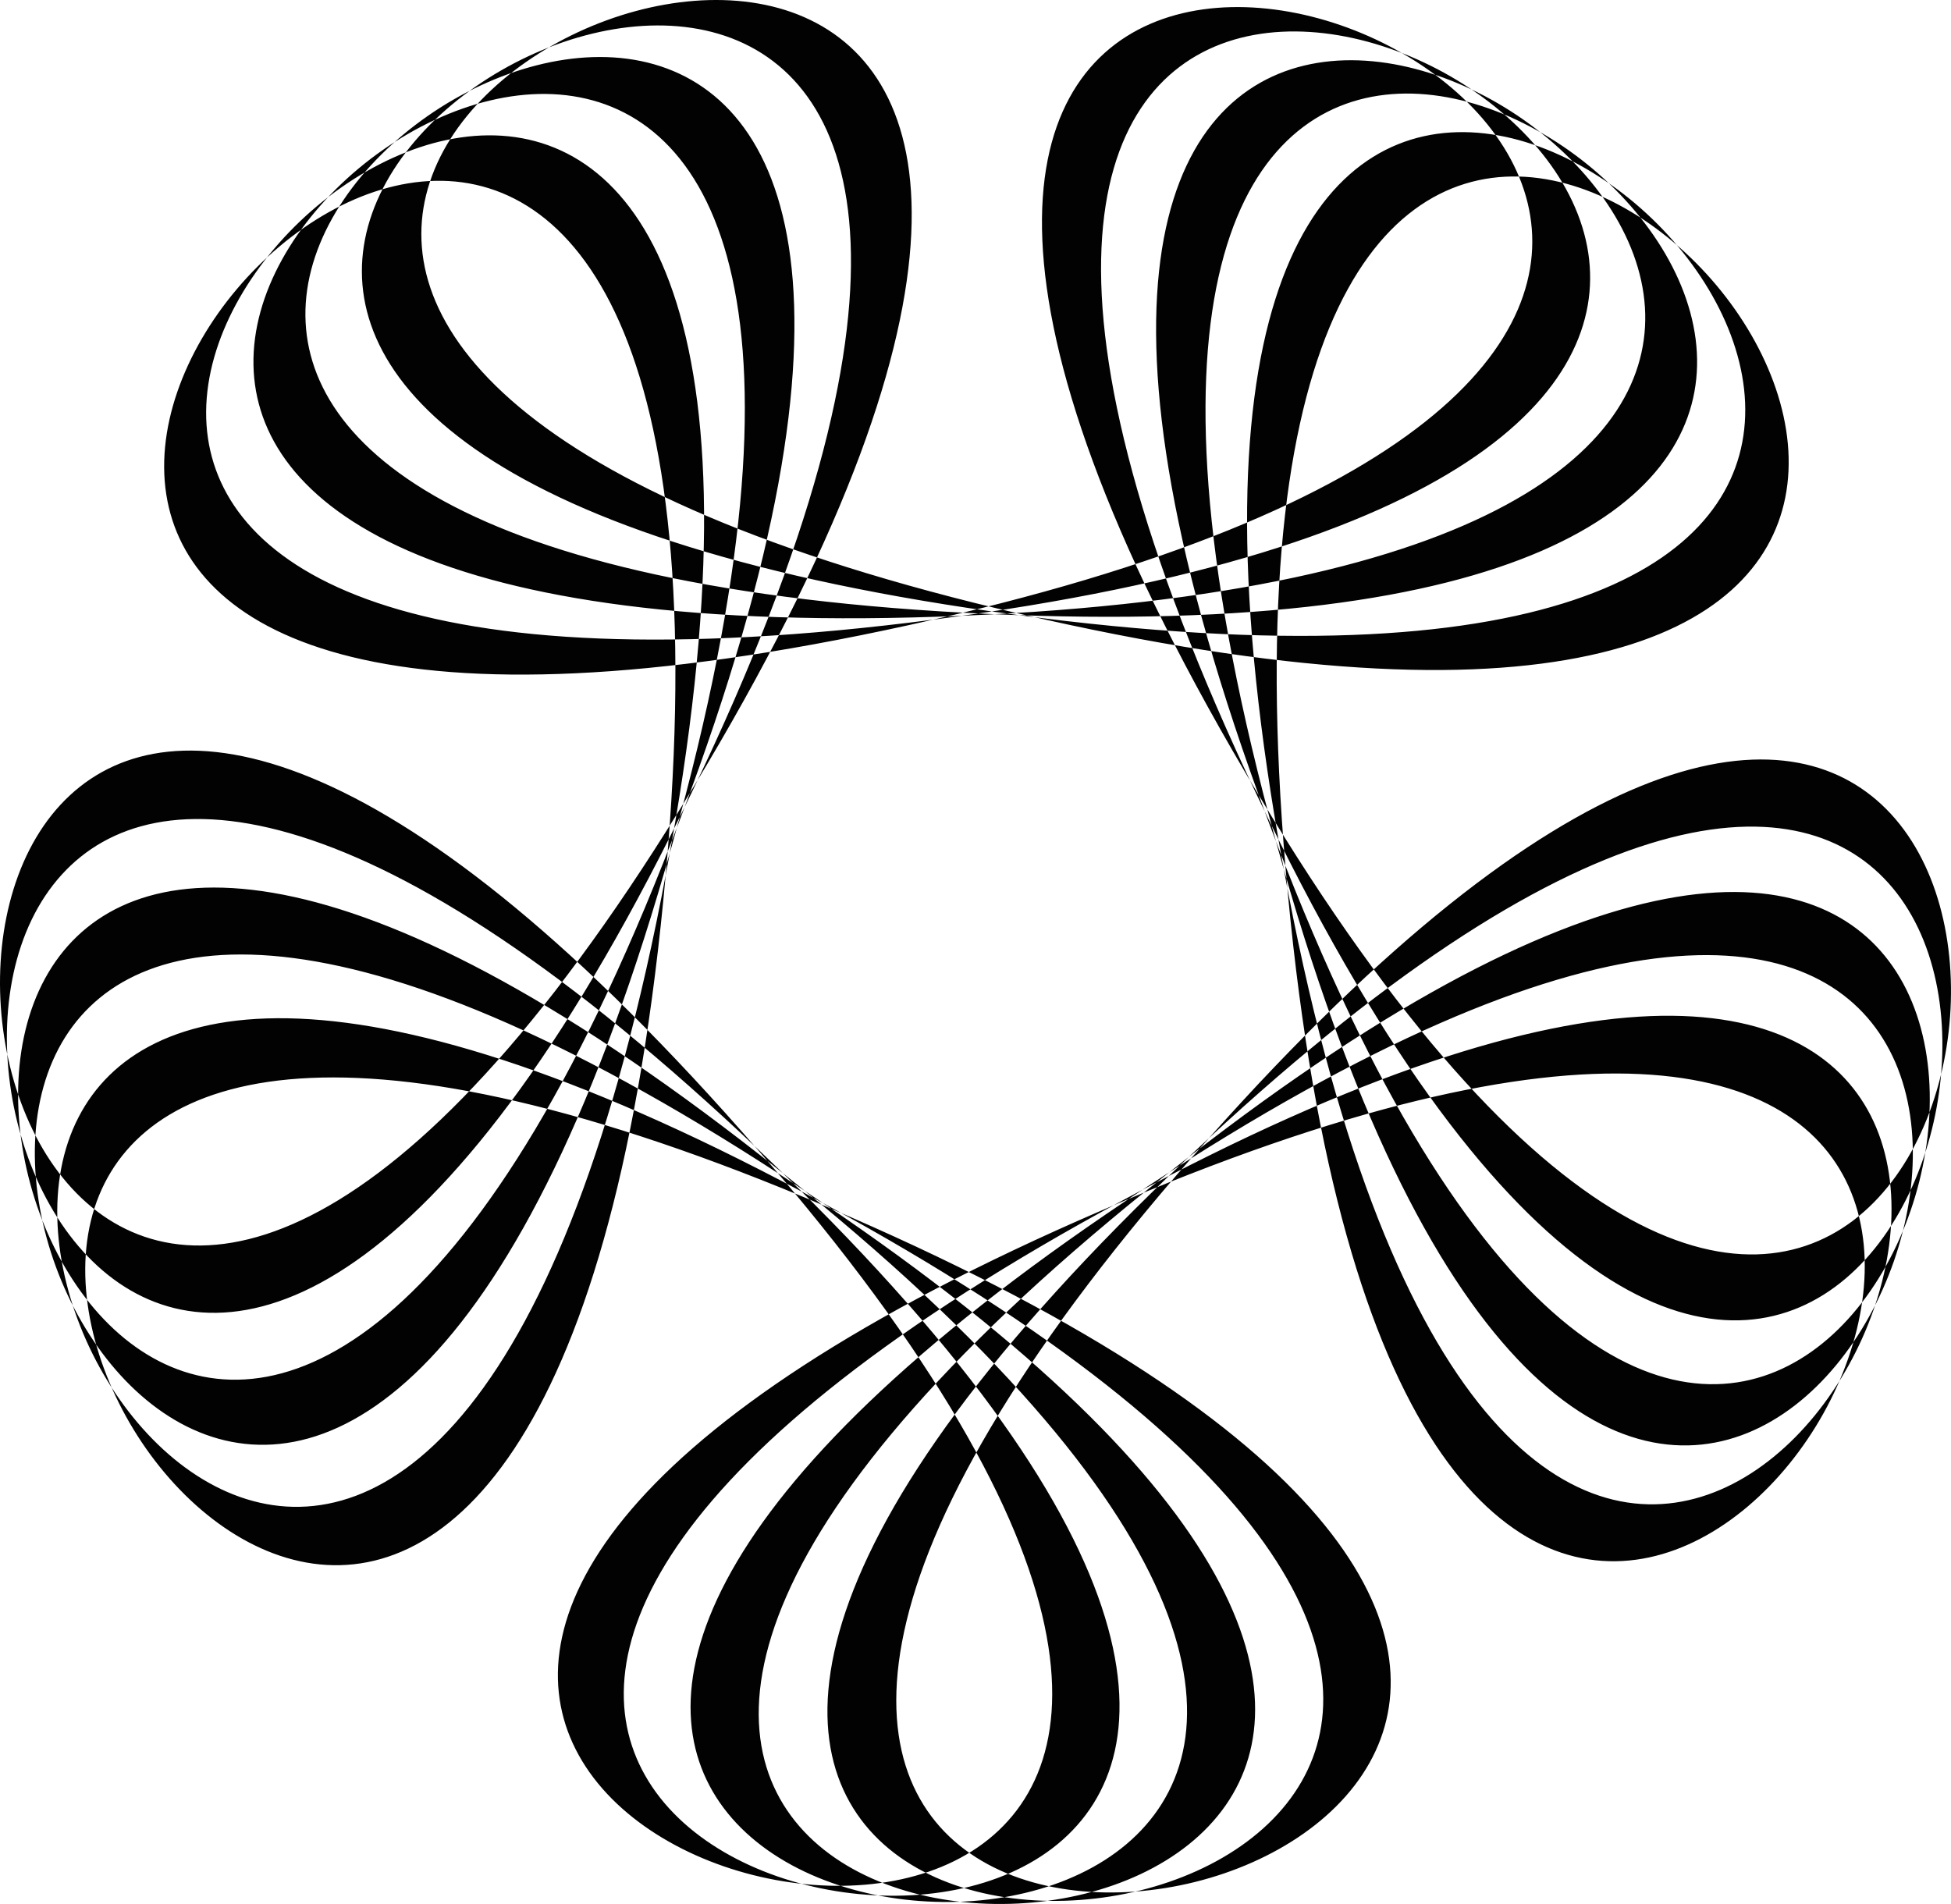 <?xml version="1.0" encoding="utf-8"?>
<!-- Generator: Adobe Illustrator 29.1.0, SVG Export Plug-In . SVG Version: 9.03 Build 55587)  -->
<svg version="1.1" id="Layer_1" xmlns="http://www.w3.org/2000/svg" xmlns:xlink="http://www.w3.org/1999/xlink" x="0px" y="0px"
	 viewBox="0 0 464.699 453.543" style="enable-background:new 0 0 464.699 453.543;" xml:space="preserve">
<g>
	<path style="fill-rule:evenodd;clip-rule:evenodd;fill:#020203;" d="M168.297,182.273
		C33.572,409.566-33.642,235.955,16.694,189.411
		c24.201-22.38,75.653-15.354,159.856,79.965
		c175.247,198.333-11.71,208.222-40.15,145.841
		c-13.644-29.889,9.145-76.433,125.729-126.769
		c116.844-50.448,166.399-34.982,178.778-4.461
		c25.763,63.459-109.222,192.125-134.13-70.82
		C281.869-49.853,438.676,51.414,425.219,118.554
		c-6.469,32.269-52.232,56.693-176.436,28.997
		C124.764,119.892,93.648,78.404,101.492,46.47
		C117.775-20.075,303.171-45.243,168.297,182.273z M165.1,188.073
		C50.747,426.221-31.412,259.078,14.686,208.371
		c22.157-24.424,74.017-21.859,166.25,65.764
		c191.901,182.347,6.469,208.445-27.287,148.778
		c-16.209-28.625,2.454-76.954,114.204-137.216
		c111.973-60.411,162.681-49.332,177.7-20.001
		c31.153,61.005-92.047,200.861-139.818-58.886
		c-47.808-259.896,117.29-172.607,109.706-104.501
		c-3.606,32.678-47.102,60.968-173.202,44.165
		C116.214,129.707,81.64,91.081,86.659,58.589
		C97.105-9.108,279.564-50.299,165.1,188.073z M162.274,194.392
		C69.186,441.574-27.248,282.239,14.203,227.702
		c19.963-26.246,71.824-28.216,171.38,51.042
		c207.106,164.986,24.648,207.106-14.201,150.562
		c-18.625-27.101-4.238-76.842,101.787-146.584
		c106.323-69.965,157.811-63.31,175.284-35.354
		c36.358,58.031-74.129,208.073-144.428-46.544
		C233.689-53.942,405.85,18.7,404.214,87.177
		c-0.781,32.901-41.674,64.835-168.704,59.072
		C108.481,140.488,70.673,105.022,72.829,72.196
		C77.365,3.829,255.474-52.975,162.274,194.392z M160.155,201.01
		C88.964,455.367-21.002,304.99,15.541,247.033
		c17.584-27.845,69.11-34.313,175.172,35.986
		c105.765,70.114,119.966,119.929,101.267,146.956
		c-39.035,56.396-221.345,13.644-13.644-150.599
		c99.78-78.961,151.677-76.805,171.529-50.485
		c41.265,54.686-55.689,213.724-147.96-33.793
		C209.562-52.604,387.485,4.833,391.798,73.199
		c2.045,32.826-35.875,68.18-162.942,73.497
		c-127.067,5.316-167.812-26.767-168.481-59.667
		C58.963,18.551,231.384-53.496,160.155,201.01z M158.705,207.701
		C110.005,467.3-12.675,326.999,18.701,266.142
		c15.093-29.295,65.838-40.224,177.626,20.595
		C307.855,347.408,326.331,395.774,310.048,424.325
		c-33.979,59.593-219.337,32.826-26.767-148.852
		c92.531-87.326,144.391-89.668,166.473-65.169
		c45.875,50.856-36.841,217.701-150.339-20.818
		C185.769-49.295,368.08-7.472,378.303,60.262
		c4.907,32.529-29.815,71.006-155.878,87.326
		C96.25,163.945,52.866,135.543,49.334,102.828
		C42.011,34.722,207.443-52.009,158.705,207.701z M157.999,214.393
		C132.162,477.226-2.34,348.114,23.609,284.73
		c12.491-30.484,62.121-45.763,178.778,5.093
		c116.397,50.745,139.037,97.363,125.282,127.216
		c-28.663,62.269-215.582,51.712-39.667-145.989
		c84.575-95.021,136.026-101.899,160.153-79.408
		c50.187,46.693-17.659,220.118-151.566-7.658
		c-134.093-227.999,51.228-202.199,67.288-135.58
		c7.695,31.971-23.532,73.311-147.662,100.561
		c-124.279,27.25-169.968,2.714-176.325-29.592
		C26.657,52.158,183.836-48.551,157.999,214.393z"/>
</g>
</svg>
